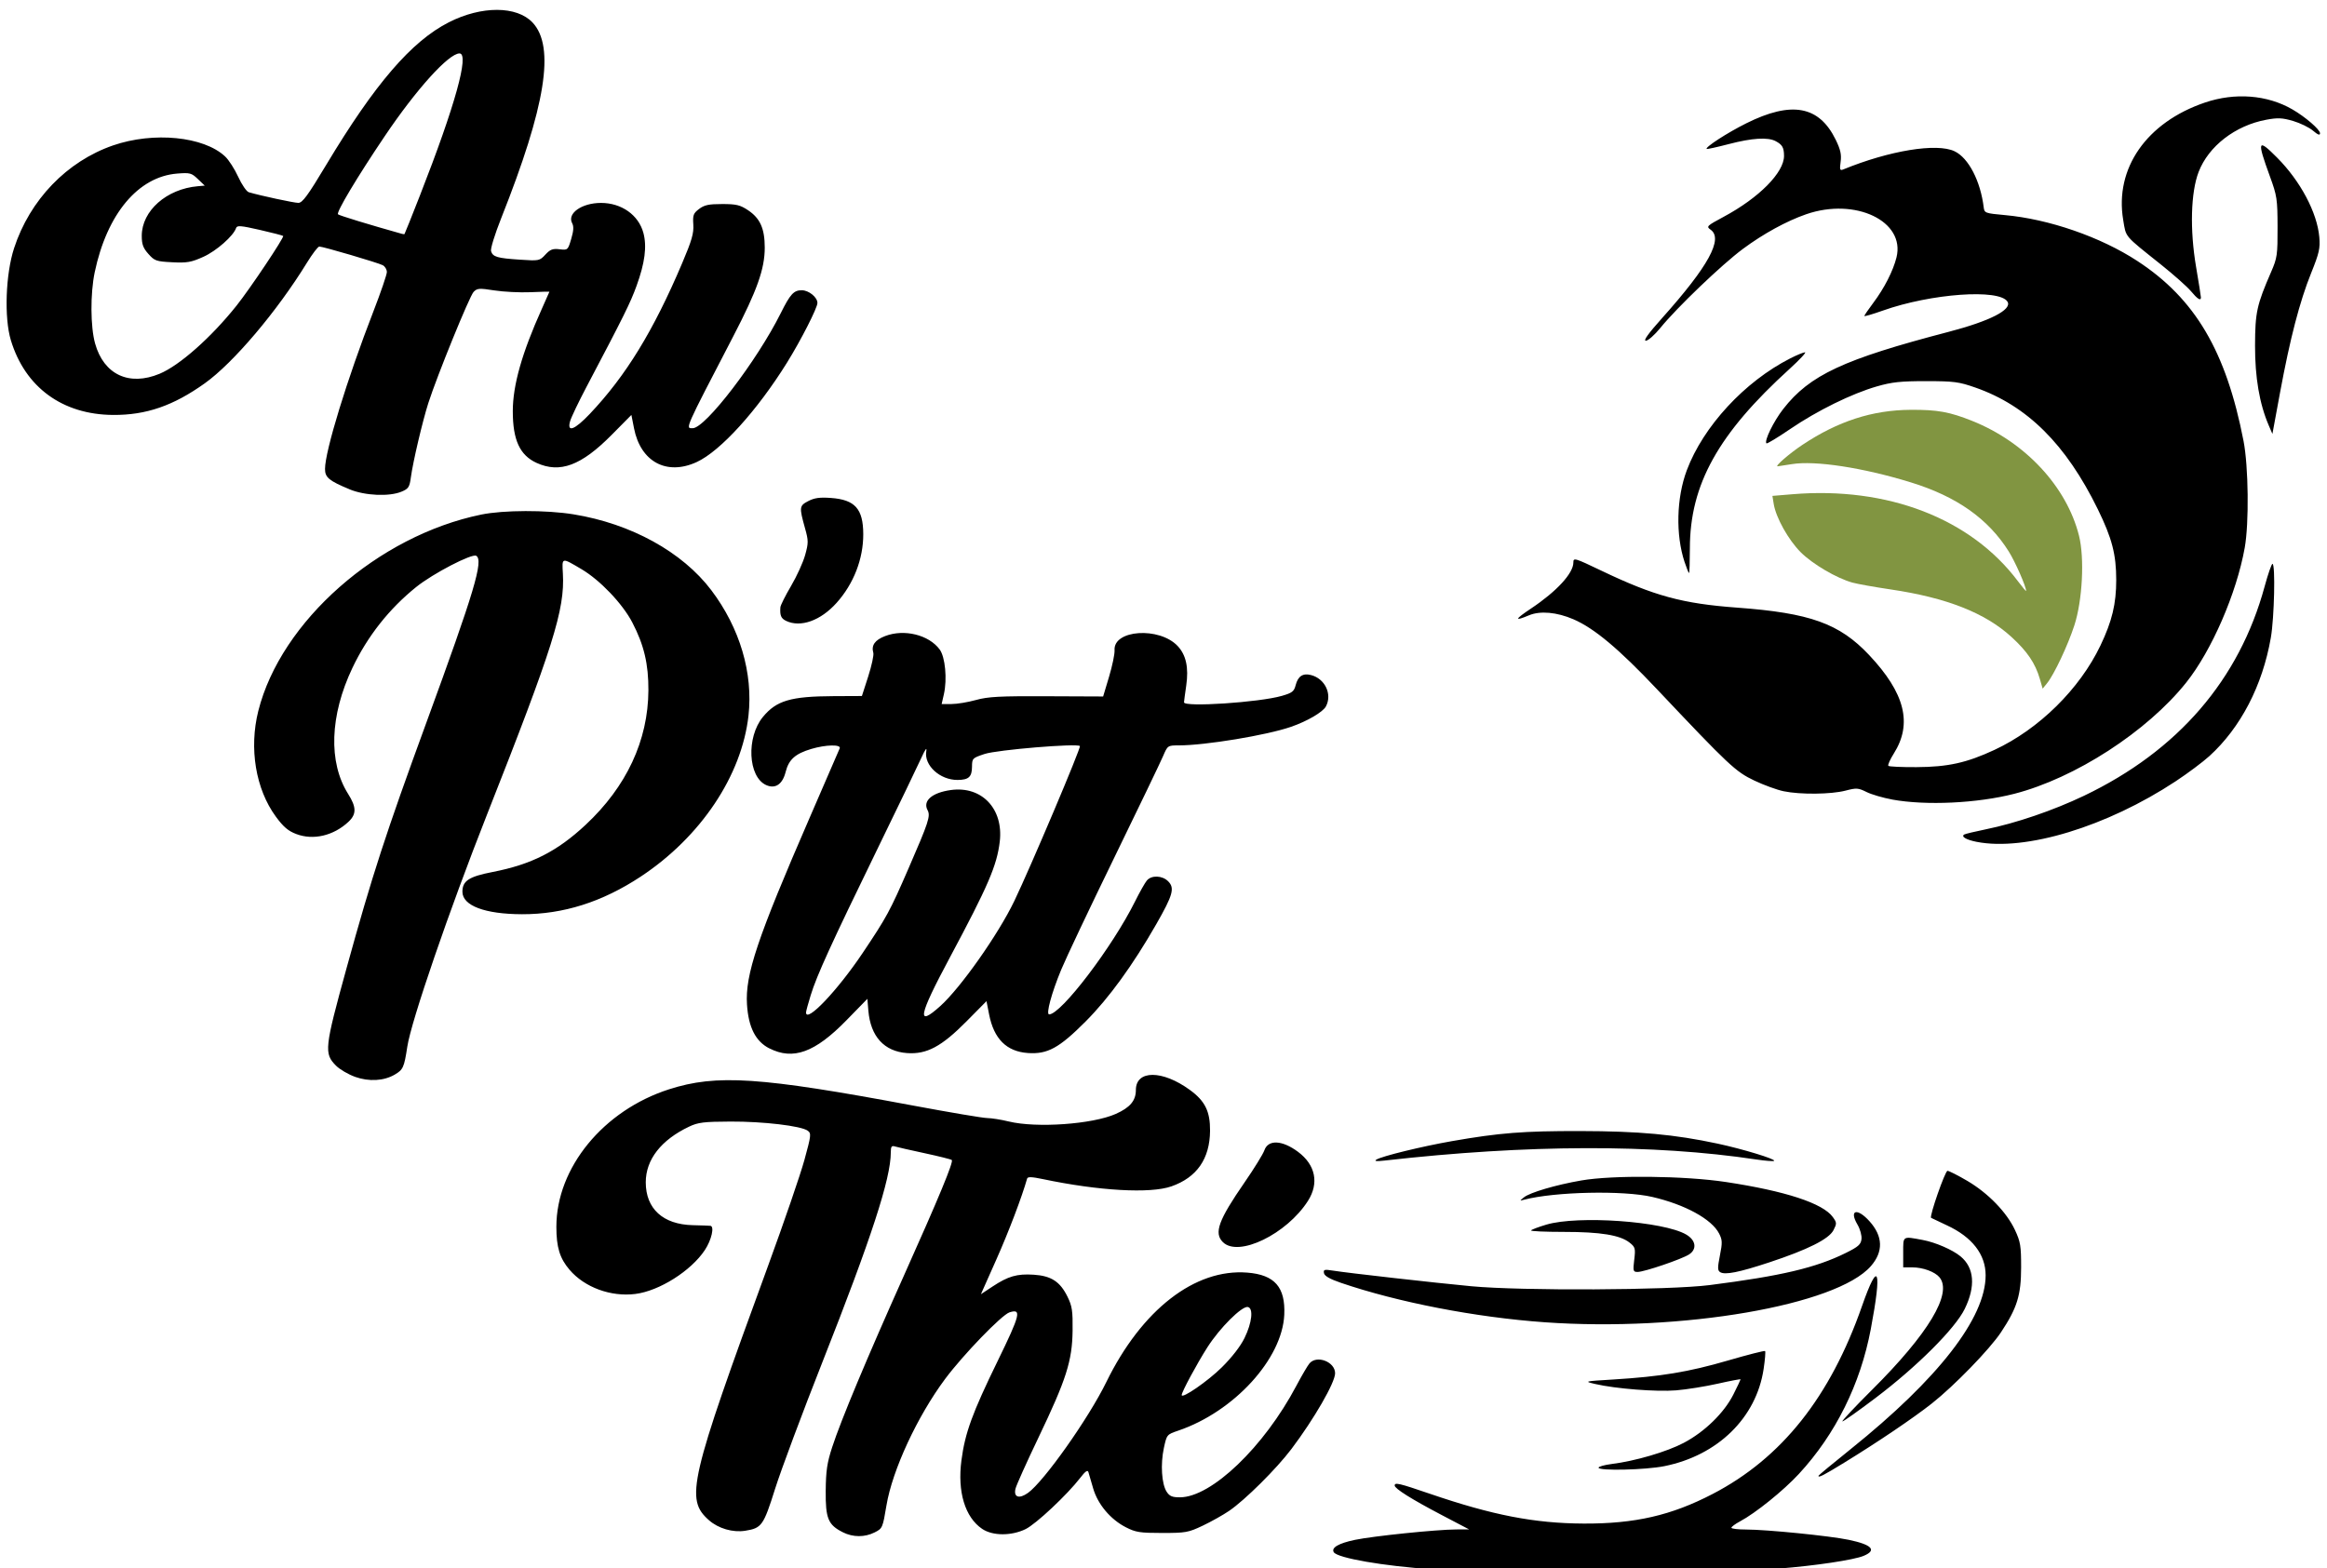 <?xml version="1.0" encoding="UTF-8" standalone="no"?>
<!-- Created with Inkscape (http://www.inkscape.org/) -->

<svg
   version="1.1"
   id="svg1"
   width="89"
   height="60"
   viewBox="0 0 89 60"
   xml:space="preserve"
   sodipodi:docname="logo-scale-small.svg"
   inkscape:version="1.3.2 (091e20e, 2023-11-25, custom)"
   inkscape:export-filename="logo-scale-small.svg"
   inkscape:export-xdpi="8.8235292"
   inkscape:export-ydpi="8.8235292"
   xmlns:inkscape="http://www.inkscape.org/namespaces/inkscape"
   xmlns:sodipodi="http://sodipodi.sourceforge.net/DTD/sodipodi-0.dtd"
   xmlns="http://www.w3.org/2000/svg"
   xmlns:svg="http://www.w3.org/2000/svg"><sodipodi:namedview
     id="namedview1"
     pagecolor="#ffffff"
     bordercolor="#000000"
     borderopacity="0.25"
     inkscape:showpageshadow="2"
     inkscape:pageopacity="0.0"
     inkscape:pagecheckerboard="true"
     inkscape:deskcolor="#d1d1d1"
     inkscape:zoom="7.7310233"
     inkscape:cx="33.566061"
     inkscape:cy="34.342155"
     inkscape:window-width="1920"
     inkscape:window-height="974"
     inkscape:window-x="-11"
     inkscape:window-y="-11"
     inkscape:window-maximized="1"
     inkscape:current-layer="svg1" /><defs
     id="defs1"><clipPath
       clipPathUnits="userSpaceOnUse"
       id="clipPath5"><g
         inkscape:label="Clip"
         id="use5"><path
           style="display:inline;opacity:1;fill:#ffffff;fill-opacity:1"
           d="m 915.481,118.463 c -1.517,-1.825 -7.133,-6.8 -12.48,-11.056 -15.771,-12.552 -14.633,-11.214 -15.895,-18.697 -3.628,-21.51 9.794,-40.723 34.227,-48.993 12.63,-4.275 26.145,-3.226 36.681,2.848 5.438,3.135 11.586,8.418 11.586,9.956 0,1.008 -0.84,0.703 -2.944,-1.067 -1.619,-1.362 -5.387,-3.187 -8.373,-4.055 -4.515,-1.313 -6.402,-1.398 -11.216,-0.506 -12.982,2.406 -24.199,11.031 -28.347,21.796 -3.293,8.546 -3.711,24.134 -1.064,39.672 1.113,6.534 2.024,12.258 2.024,12.72 0,1.594 -1.449,0.69 -4.199,-2.617 z"
           id="path28" /><path
           style="display:inline;opacity:1;fill:#ffffff;fill-opacity:1"
           d="m 948.079,174.452 c -3.865,-8.94 -5.763,-20.01 -5.716,-33.332 0.049,-13.846 0.718,-16.889 6.754,-30.72 2.54,-5.819 2.721,-7.082 2.69,-18.72 -0.031,-11.686 -0.234,-13.029 -3.198,-21.12 -5.524,-15.082 -5.166,-16.035 2.973,-7.896 9.815,9.815 16.849,23.013 17.729,33.264 0.398,4.636 -0.06,6.635 -3.422,14.951 -4.806,11.889 -8.868,27.442 -13.038,49.92 l -3.205,17.28 z"
           id="path29" /><path
           style="display:inline;opacity:1;fill:#ffffff;fill-opacity:1"
           d="M 173.353,78.205 C 187.949,41.083 194.058,19.2 189.823,19.2 c -4.527,0 -18.066,14.922 -31.357,34.56 -11.567,17.091 -20.434,31.867 -19.569,32.613 0.608,0.524 12.936,4.28 26.704,8.136 0.528,0.148 1.048,0.204 1.155,0.126 0.107,-0.079 3.076,-7.472 6.598,-16.429 z"
           id="path30" /><path
           style="display:inline;opacity:1;fill:#ffffff;fill-opacity:1"
           d="m 64.117,152.954 c 8.374,-3.472 21.643,-15.178 32.274,-28.473 5.675,-7.097 20.055,-28.515 19.51,-29.06 -0.226,-0.226 -4.652,-1.373 -9.837,-2.55 -7.921,-1.798 -9.5,-1.922 -9.882,-0.776 -1.102,3.305 -8.261,9.582 -13.726,12.035 -5.084,2.282 -6.813,2.582 -13.058,2.266 -6.699,-0.338 -7.39,-0.579 -9.978,-3.475 -2.221,-2.486 -2.78,-4.008 -2.78,-7.572 0,-10.423 10.402,-19.579 23.52,-20.703 l 2.88,-0.247 -2.88,-2.745 C 77.493,69.113 76.851,68.943 71.492,69.367 55.111,70.663 42.041,86.248 36.92,110.592 c -1.87,8.892 -1.795,22.752 0.161,29.725 3.642,12.98 14.25,17.938 27.036,12.637 z"
           id="path31" /><path
           style="display:inline;opacity:1;fill:#ffffff;fill-opacity:1"
           d="m 143.747,201.199 c -8.614,-3.542 -10.307,-4.939 -10.304,-8.501 0.007,-7.483 9.255,-37.497 20.236,-65.679 3.125,-8.02 5.681,-15.456 5.681,-16.526 0,-1.07 -0.772,-2.358 -1.715,-2.863 -1.914,-1.024 -25.011,-7.79 -26.594,-7.79 -0.555,0 -2.884,3.037 -5.174,6.75 -12.541,20.324 -30.853,41.857 -42.837,50.371 C 69.846,166.336 58.468,170.245 44.64,170.155 23.404,170.017 7.753,158.62 1.775,138.94 -1.068,129.581 -0.428,111.366 3.125,100.533 9.754,80.316 25.267,64.265 44.609,57.611 c 16.956,-5.834 38.001,-3.772 46.962,4.601 1.524,1.424 3.997,5.256 5.497,8.517 1.5,3.26 3.493,6.153 4.43,6.427 4.969,1.456 18.94,4.445 20.774,4.445 1.715,0 3.941,-3.024 11.659,-15.833 20.386,-33.836 35.738,-51.616 51.433,-59.569 13.688,-6.936 28.479,-6.892 35.079,0.106 9.526,10.101 5.539,34.86 -13.161,81.733 -2.686,6.732 -4.547,12.762 -4.238,13.733 0.759,2.392 2.581,2.928 12.076,3.552 8.07,0.53 8.29,0.487 10.695,-2.108 2.017,-2.176 3.079,-2.576 5.94,-2.242 3.439,0.402 3.502,0.346 4.883,-4.306 1.018,-3.427 1.125,-5.225 0.392,-6.594 -2.189,-4.091 4.056,-8.462 12.089,-8.462 8.598,0 15.761,5.047 17.777,12.527 1.518,5.631 0.624,12.532 -2.861,22.081 -2.63,7.208 -5.278,12.53 -21.075,42.366 -3.269,6.173 -6.322,12.545 -6.785,14.16 -1.399,4.879 1.859,3.672 8.272,-3.064 15.077,-15.837 26.613,-34.586 38.661,-62.835 4.07,-9.543 4.942,-12.545 4.704,-16.188 -0.259,-3.953 0.022,-4.711 2.421,-6.525 2.192,-1.658 4.051,-2.052 9.671,-2.052 5.926,0 7.529,0.379 10.816,2.554 5.111,3.383 7.04,7.673 7.04,15.661 0,8.857 -3.203,17.846 -13.18,36.984 -20.641,39.596 -20.111,38.4 -17.019,38.4 5.323,0 26.967,-28.166 36.907,-48.03 3.992,-7.978 5.457,-9.57 8.801,-9.57 2.942,0 6.571,2.928 6.571,5.301 0,2.047 -6.912,15.568 -12.697,24.838 -12.584,20.164 -27.969,37.048 -37.906,41.597 -12.594,5.766 -23.513,-0.105 -26.271,-14.125 l -1.092,-5.55 -8.297,8.347 c -12.735,12.811 -21.65,16.125 -31.432,11.682 -7.047,-3.2 -9.985,-9.561 -9.985,-21.613 0,-10.808 3.854,-24.339 12.155,-42.677 1.763,-3.894 3.205,-7.134 3.205,-7.2 8e-5,-0.066 -3.616,0.03 -8.035,0.213 -4.419,0.183 -11.195,-0.157 -15.057,-0.756 -6.344,-0.984 -7.184,-0.924 -8.695,0.627 -1.695,1.738 -15.251,34.892 -18.955,46.356 -2.413,7.47 -6.453,24.575 -7.33,31.038 -0.56,4.126 -0.989,4.789 -3.888,6 -5.148,2.151 -15.34,1.703 -21.813,-0.959 z"
           id="path32" /><path
           style="display:inline;opacity:1;fill:#ffffff;fill-opacity:1"
           d="m 703.263,231.549 c -3.786,-11.398 -3.413,-26.749 0.929,-38.285 6.916,-18.373 24.266,-37.066 43.376,-46.731 C 750.323,145.14 753.103,144 753.748,144 c 0.645,0 -2.257,3.102 -6.448,6.893 -29.962,27.103 -41.791,48.301 -41.822,74.947 -0.007,5.676 -0.163,10.32 -0.348,10.32 -0.185,0 -1.025,-2.075 -1.867,-4.611 z"
           id="path33" /><path
           style="display:inline;opacity:1;fill:#ffffff;fill-opacity:1"
           d="m 326.64,256.108 c -2.068,-0.997 -2.602,-2.281 -2.348,-5.648 0.064,-0.847 2.079,-4.86 4.479,-8.919 2.4,-4.059 5.054,-9.866 5.899,-12.904 1.417,-5.096 1.412,-5.967 -0.062,-11.241 -2.454,-8.779 -2.384,-9.341 1.392,-11.297 2.568,-1.33 4.802,-1.637 9.475,-1.301 10.099,0.725 13.527,4.553 13.55,15.129 0.023,10.339 -4.019,20.717 -11.166,28.666 -6.711,7.464 -15.137,10.448 -21.22,7.515 z"
           id="path34" /><path
           style="display:inline;opacity:1;fill:#ffffff;fill-opacity:1"
           d="m 790.293,330.72 c -3.843,-0.697 -8.691,-2.109 -10.773,-3.14 -3.466,-1.715 -4.212,-1.763 -8.822,-0.567 -6.07,1.575 -18.94,1.7 -25.93,0.253 -2.798,-0.579 -8.327,-2.588 -12.287,-4.464 -7.859,-3.723 -10.519,-6.21 -40.8,-38.149 -15.962,-16.836 -26.264,-25.428 -34.989,-29.181 -6.979,-3.002 -13.962,-3.625 -18.655,-1.664 -6.314,2.638 -6.029,1.733 0.906,-2.874 10.72,-7.124 17.699,-14.683 17.699,-19.173 0,-2.094 0.514,-1.945 11.76,3.413 22.129,10.543 33.93,13.743 56.872,15.421 30.591,2.237 42.863,6.621 55.283,19.746 15.087,15.944 18.3,28.701 10.377,41.195 -1.578,2.489 -2.6,4.795 -2.27,5.126 0.33,0.33 5.644,0.573 11.809,0.539 13.188,-0.072 20.979,-1.791 32.659,-7.207 18.631,-8.639 35.705,-25.395 44.422,-43.594 4.865,-10.157 6.608,-17.375 6.608,-27.36 0,-10.64 -1.769,-17.409 -7.708,-29.496 -13.347,-27.162 -29.602,-43.258 -51.332,-50.829 -6.929,-2.414 -8.947,-2.677 -20.64,-2.684 -10.654,-0.006 -14.327,0.384 -20.64,2.193 -10.549,3.023 -25.04,10.123 -36.359,17.815 -5.214,3.543 -9.687,6.234 -9.942,5.98 -1.016,-1.016 3.015,-9.236 7.052,-14.38 11.125,-14.174 25.218,-20.719 69.307,-32.182 17.338,-4.508 26.695,-9.288 24.652,-12.594 -3.378,-5.466 -32.067,-3.419 -52.266,3.729 -4.248,1.503 -7.723,2.51 -7.723,2.238 0,-0.272 1.677,-2.717 3.727,-5.432 4.629,-6.131 8.328,-13.341 9.758,-19.021 3.808,-15.124 -17.175,-25.132 -37.805,-18.032 -8.242,2.837 -18.012,8.174 -26.592,14.528 -8.832,6.54 -27.617,24.458 -34.528,32.935 -2.376,2.914 -5.102,5.32 -6.058,5.345 -1.195,0.032 0.954,-2.953 6.881,-9.556 19.3,-21.503 25.631,-33.018 20.231,-36.8 -1.895,-1.327 -1.64,-1.577 5.52,-5.404 14.813,-7.918 25.287,-18.461 25.252,-25.421 -0.017,-3.469 -0.702,-4.664 -3.522,-6.148 -3.273,-1.723 -9.852,-1.311 -19.626,1.227 -4.936,1.282 -9.108,2.198 -9.27,2.036 -0.713,-0.713 8.677,-6.765 16.593,-10.695 19.032,-9.448 30.566,-7.328 37.525,6.896 1.974,4.034 2.442,6.129 2.04,9.126 -0.45,3.358 -0.303,3.8 1.077,3.237 19.371,-7.906 39.23,-11.139 46.685,-7.602 5.846,2.774 10.87,12.424 12.22,23.471 0.28,2.29 0.683,2.435 8.786,3.161 18.533,1.66 40.214,9.14 55.643,19.197 24.197,15.773 37.153,37.661 44.442,75.082 2.089,10.727 2.357,34.344 0.507,44.64 -3.426,19.061 -13.859,42.983 -24.566,56.327 -16.409,20.45 -46.563,39.878 -71.987,46.38 -15.545,3.976 -36.999,4.987 -51.198,2.414 z"
           id="path35" /><path
           style="display:inline;opacity:1;fill:#ffffff;fill-opacity:1"
           d="m 825.669,348.396 c -4.348,-0.853 -6.627,-2.198 -5.192,-3.064 0.442,-0.267 4.42,-1.219 8.839,-2.115 12.859,-2.609 28.484,-7.919 41.373,-14.061 39.361,-18.757 65.06,-48.428 75.7,-87.404 1.415,-5.182 2.896,-9.424 3.292,-9.427 1.271,-0.009 0.768,22.509 -0.689,30.829 -3.507,20.027 -12.641,37.557 -25.756,49.431 -2.747,2.488 -9.099,7.219 -14.115,10.515 -28.836,18.947 -63.009,29.305 -83.451,25.295 z"
           id="path36" /><path
           style="display:inline;opacity:1;fill:#ffffff;fill-opacity:1"
           d="m 391.339,416.947 c 8.552,-7.668 24.286,-29.924 30.988,-43.832 6.824,-14.163 28.07,-64.159 27.505,-64.724 -1.202,-1.202 -34.706,1.573 -39.94,3.308 -5.126,1.7 -5.252,1.828 -5.281,5.394 -0.034,4.187 -1.417,5.431 -6.065,5.452 -7.392,0.034 -14.117,-6.114 -13.111,-11.985 0.322,-1.877 -0.419,-0.874 -2.125,2.88 -1.44,3.168 -9.694,20.232 -18.342,37.92 -19.405,39.691 -25.43,52.841 -27.959,61.031 -1.082,3.504 -1.968,6.758 -1.968,7.23 0,4.667 13.176,-9.114 23.758,-24.849 10.112,-15.036 11.394,-17.39 19.193,-35.252 8.487,-19.437 9.301,-21.917 7.991,-24.363 -2.085,-3.896 1.892,-7.312 9.771,-8.392 12.956,-1.776 22.103,7.821 20.497,21.506 -1.17,9.977 -4.895,18.591 -20.958,48.476 -13.142,24.45 -14.089,29.288 -3.954,20.2 z"
           id="path37" /><path
           style="display:inline;opacity:1;fill:#ffffff;fill-opacity:1"
           d="m 319.669,434.64 c -5.753,-2.918 -8.758,-8.799 -9.37,-18.33 -0.801,-12.477 4.303,-27.638 26.252,-77.977 6.66,-15.275 12.331,-28.313 12.602,-28.973 0.696,-1.694 -5.819,-1.564 -11.886,0.238 -6.741,2.002 -9.464,4.432 -10.768,9.607 -1.309,5.199 -4.353,7.229 -8.208,5.472 -7.564,-3.446 -8.339,-19.906 -1.337,-28.401 5.661,-6.868 11.634,-8.627 29.559,-8.705 l 11.953,-0.052 2.638,-8.16 c 1.451,-4.488 2.415,-8.916 2.142,-9.84 -0.93,-3.152 0.644,-5.38 4.967,-7.031 7.978,-3.047 18.278,-0.521 22.842,5.602 2.331,3.127 3.208,12.422 1.765,18.71 l -0.936,4.08 h 4.14 c 2.277,0 6.875,-0.756 10.218,-1.68 5.086,-1.406 9.933,-1.663 29.701,-1.577 l 23.623,0.103 2.491,-8.263 c 1.37,-4.545 2.403,-9.504 2.297,-11.021 -0.604,-8.604 18.757,-9.911 26.44,-1.786 3.544,3.748 4.687,9.013 3.592,16.543 -0.499,3.432 -0.916,6.564 -0.927,6.96 -0.057,2.108 31.505,0.044 40.999,-2.681 4.342,-1.246 5.123,-1.847 5.801,-4.461 0.974,-3.76 2.989,-5.096 6.396,-4.241 5.881,1.476 9.014,8.002 6.288,13.095 -1.265,2.363 -7.824,6.185 -14.639,8.53 -10.218,3.515 -35.912,7.748 -47.077,7.754 -4.589,0.003 -4.625,0.028 -6.574,4.563 -1.078,2.508 -10.304,21.624 -20.503,42.48 -10.199,20.856 -20.162,41.808 -22.14,46.56 -4.028,9.677 -6.486,18.72 -5.089,18.72 5.006,0 26.501,-28.128 35.96,-47.056 1.974,-3.951 4.235,-7.94 5.024,-8.864 1.952,-2.287 6.461,-2.116 8.916,0.34 2.831,2.831 2.03,5.702 -5.012,17.957 -9.84,17.126 -19.813,30.804 -29.58,40.569 -11.122,11.12 -16.009,13.771 -24.285,13.172 -8.881,-0.642 -14.172,-5.91 -16.178,-16.107 l -1.092,-5.55 -8.297,8.358 c -10.542,10.619 -16.738,13.92 -25.008,13.321 -9.58,-0.693 -15.295,-6.939 -16.21,-17.718 l -0.419,-4.938 -8.77,8.953 c -13.184,13.459 -22.332,16.779 -32.3,11.722 z"
           id="path38" /><path
           style="display:inline;opacity:1;fill:#ffffff;fill-opacity:1"
           d="m 146.048,446.516 c -2.834,-0.999 -6.43,-3.094 -7.991,-4.656 -5.085,-5.085 -4.845,-7.301 4.424,-40.772 10.72,-38.714 16.423,-56.189 33.456,-102.528 20.133,-54.769 24.001,-67.66 20.884,-69.587 -1.751,-1.082 -18.209,7.437 -25.187,13.038 -11.346,9.106 -20.39,20.533 -26.704,33.741 -9.502,19.877 -10.174,39.468 -1.805,52.653 3.503,5.519 3.542,8.458 0.155,11.627 -6.243,5.841 -14.791,7.832 -21.924,5.108 -3.363,-1.284 -5.383,-3.011 -8.543,-7.304 -8.435,-11.458 -11.266,-28.488 -7.329,-44.083 9.452,-37.439 50.143,-73.149 93.435,-81.999 9.331,-1.908 27.272,-1.954 38.702,-0.1 24.121,3.912 45.608,15.71 57.747,31.707 11.948,15.746 17.545,34.568 15.559,52.321 -2.802,25.047 -19.995,50.65 -45.134,67.213 -16.093,10.602 -32.483,15.778 -49.794,15.723 -15.565,-0.049 -24.96,-3.584 -24.96,-9.39 0,-4.552 2.73,-6.333 12.655,-8.255 16.283,-3.154 27.02,-8.574 38.957,-19.666 17.173,-15.957 26.219,-35.261 26.331,-56.185 0.059,-10.949 -1.846,-18.956 -6.735,-28.32 -4.094,-7.841 -13.537,-17.702 -21.329,-22.273 -8.425,-4.942 -8.168,-5.004 -7.775,1.861 0.86,15.039 -4.102,30.739 -31.823,100.691 -15.806,39.885 -31.753,86.143 -33.384,96.841 -1.324,8.68 -1.755,9.627 -5.318,11.684 -4.555,2.629 -10.737,2.969 -16.571,0.912 z"
           id="path39" /><path
           style="display:inline;opacity:1;fill:#ffffff;fill-opacity:1"
           d="m 574.109,481.088 c 2.181,-1.407 19.068,-5.524 31.65,-7.716 19.946,-3.475 29.941,-4.259 53.76,-4.216 24.662,0.044 39.562,1.403 57.6,5.254 10.476,2.236 24.412,6.459 23.692,7.179 -0.268,0.268 -3.657,0.013 -7.53,-0.567 -42.968,-6.439 -95.934,-6.281 -155.746,0.463 -3.401,0.383 -4.447,0.263 -3.426,-0.396 z"
           id="path40" /><path
           style="display:inline;opacity:1;fill:#ffffff;fill-opacity:1"
           d="m 509.76,515.52 c -3.802,-3.802 -1.858,-9.119 9.136,-24.983 3.996,-5.766 7.713,-11.766 8.259,-13.334 1.593,-4.571 7.471,-4.305 14.127,0.64 7.324,5.441 8.871,13.065 4.149,20.448 -8.885,13.895 -29.195,23.704 -35.671,17.228 z"
           id="path41" /><path
           style="display:inline;opacity:1;fill:#ffffff;fill-opacity:1"
           d="m 682.185,522.879 c 0.558,-4.752 0.417,-5.267 -1.97,-7.144 -3.997,-3.144 -12.168,-4.466 -27.586,-4.464 -7.75,10e-4 -13.918,-0.278 -13.706,-0.621 0.212,-0.343 3.097,-1.427 6.411,-2.41 13.261,-3.932 49.096,-1.404 58.617,4.136 4.07,2.368 4.62,6.074 1.231,8.295 -2.996,1.963 -18.79,7.329 -21.572,7.329 -1.884,0 -1.984,-0.36 -1.425,-5.121 z"
           id="path42" /><path
           style="display:inline;opacity:1;fill:#ffffff;fill-opacity:1"
           d="m 718.195,528.075 c -1.111,-0.691 -1.128,-1.815 -0.106,-6.958 1.069,-5.378 1.025,-6.509 -0.354,-9.176 -3.102,-5.998 -14.272,-12.09 -27.975,-15.256 -12.163,-2.811 -40.916,-2.193 -53.76,1.154 -1.909,0.497 -1.909,0.492 -0.024,-1.013 2.518,-2.01 13.349,-5.179 24.024,-7.03 13.187,-2.286 43.297,-1.962 60.632,0.652 24.965,3.765 40.627,8.88 44.776,14.623 1.697,2.349 1.715,2.704 0.275,5.488 -1.921,3.714 -10.778,8.133 -26.971,13.456 -12.658,4.16 -18.497,5.316 -20.517,4.061 z"
           id="path43" /><path
           style="display:inline;opacity:1;fill:#ffffff;fill-opacity:1"
           d="m 644.64,548.993 c -28.91,-2.042 -61.501,-8.328 -85.44,-16.481 -4.572,-1.557 -6.828,-2.842 -7.057,-4.019 -0.298,-1.532 0.142,-1.653 3.84,-1.062 6.211,0.994 42.545,5.079 57.937,6.515 21.123,1.97 82.907,1.674 99.84,-0.478 30.023,-3.816 44.544,-7.23 57.12,-13.432 5.21,-2.569 6.291,-3.52 6.548,-5.762 0.172,-1.499 -0.575,-4.182 -1.691,-6.074 -3.638,-6.165 -0.131,-7.121 5.057,-1.378 5.666,6.272 5.857,12.695 0.557,18.732 -14.377,16.374 -79.25,27.496 -136.711,23.438 z"
           id="path44" /><path
           style="display:inline;opacity:1;fill:#ffffff;fill-opacity:1"
           d="m 781.754,577.274 c 23.737,-23.546 33.875,-40.376 28.342,-47.049 -1.913,-2.307 -6.945,-4.145 -11.345,-4.145 h -3.871 v -6.24 c 0,-7.013 -0.373,-6.776 8.185,-5.194 5.316,0.983 12.509,4.09 15.859,6.851 5.76,4.748 6.373,12.507 1.732,21.95 -4.03,8.2 -19.969,24.051 -37.353,37.147 -7.159,5.393 -13.414,9.806 -13.899,9.806 -0.485,0 5.073,-5.907 12.351,-13.126 z"
           id="path45" /><path
           style="display:inline;opacity:1;fill:#ffffff;fill-opacity:1"
           d="m 667.2,609.711 c 0,-0.467 2.484,-1.158 5.52,-1.536 9.858,-1.226 23.101,-5.096 30.199,-8.826 8.779,-4.613 16.906,-12.515 20.794,-20.217 1.654,-3.276 3.007,-6.11 3.007,-6.298 0,-0.188 -4.287,0.623 -9.527,1.8 -5.24,1.178 -13.124,2.433 -17.52,2.789 -8.246,0.668 -25.351,-0.673 -33.873,-2.655 -4.79,-1.114 -4.711,-1.134 7.64,-1.889 19.805,-1.211 31.535,-3.144 47.882,-7.89 8.383,-2.434 15.442,-4.225 15.685,-3.982 0.244,0.244 -0.033,3.609 -0.615,7.478 -3.061,20.345 -19.163,36.071 -41.552,40.583 -7.915,1.595 -27.64,2.053 -27.64,0.642 z"
           id="path46" /><path
           style="display:inline;opacity:1;fill:#ffffff;fill-opacity:1"
           d="m 759.36,613.105 c 0,-0.184 6.072,-5.191 13.494,-11.126 36.795,-29.425 56.586,-54.818 56.586,-72.603 0,-8.705 -5.669,-15.988 -16.235,-20.855 -3.479,-1.602 -6.46,-3.014 -6.624,-3.136 -0.791,-0.589 5.877,-19.624 6.874,-19.624 0.63,0 4.376,1.893 8.325,4.207 8.712,5.105 16.469,13.079 19.952,20.51 2.299,4.905 2.587,6.649 2.578,15.603 -0.011,11.621 -1.674,16.952 -8.452,27.106 -4.766,7.14 -19.558,22.305 -28.978,29.708 -7.751,6.092 -22.627,16.109 -36.568,24.627 -8.933,5.458 -10.952,6.487 -10.952,5.584 z"
           id="path47" /><path
           style="display:inline;opacity:1;fill:#ffffff;fill-opacity:1"
           d="m 509.289,567.829 c 4.24,-4.181 7.855,-8.834 9.543,-12.285 3.14,-6.417 3.78,-12.426 1.376,-12.918 -2.463,-0.504 -11.781,8.746 -16.966,16.842 -4.422,6.906 -10.762,18.64 -10.762,19.919 0,1.743 10.97,-5.8 16.809,-11.559 z"
           id="path48" /><path
           style="display:inline;opacity:1;fill:#ffffff;fill-opacity:1"
           d="m 350.485,636.674 c -6.192,-3.089 -7.297,-5.748 -7.191,-17.308 0.076,-8.366 0.57,-11.704 2.691,-18.195 3.685,-11.278 14.562,-37.201 30.099,-71.731 14.707,-32.686 20.83,-47.407 20.044,-48.192 -0.282,-0.282 -5.394,-1.557 -11.36,-2.834 -5.966,-1.276 -11.604,-2.551 -12.528,-2.832 -1.349,-0.411 -1.68,0.076 -1.68,2.474 0,10.934 -8.106,35.707 -28.623,87.476 -8.455,21.334 -17.393,45.177 -19.863,52.984 -4.872,15.404 -5.6,16.423 -12.515,17.527 -5.183,0.827 -11.265,-0.931 -15.214,-4.398 -10.025,-8.802 -8.284,-16.261 24.838,-106.406 6.669,-18.151 13.492,-37.96 15.161,-44.019 2.83,-10.273 2.924,-11.098 1.394,-12.218 -2.74,-2.004 -18.66,-3.884 -32.379,-3.825 -11.178,0.048 -13.558,0.339 -17.309,2.112 -11.771,5.564 -18.198,13.788 -18.186,23.272 0.014,11.025 7.222,17.586 19.655,17.892 3.696,0.091 7.044,0.206 7.44,0.257 1.762,0.224 0.455,5.923 -2.319,10.11 -5.76,8.696 -19.087,17.089 -29.126,18.343 -10.302,1.287 -21.292,-2.738 -27.601,-10.108 -4.094,-4.782 -5.515,-9.402 -5.515,-17.924 0,-24.673 19.69,-48.616 47.221,-57.421 19.941,-6.378 38.097,-5.176 102.172,6.763 15.374,2.864 29.414,5.224 31.2,5.242 1.786,0.019 5.839,0.66 9.007,1.425 11.651,2.813 35.072,1.164 44.84,-3.157 5.992,-2.651 8.44,-5.545 8.44,-9.982 0,-8.414 11.099,-8.42 22.665,-0.013 6.341,4.61 8.498,8.974 8.427,17.049 -0.103,11.687 -5.536,19.476 -16.182,23.195 -8.89,3.106 -30.409,1.891 -53.962,-3.046 -4.576,-0.959 -6.289,-1.013 -6.52,-0.204 -2.21,7.759 -7.707,22.154 -12.912,33.812 l -6.463,14.475 4.844,-3.19 c 6.588,-4.339 10.284,-5.398 17.278,-4.953 7.349,0.468 11.07,2.882 14.182,9.2 1.93,3.92 2.226,5.889 2.127,14.153 -0.151,12.614 -2.631,20.351 -14.305,44.64 -4.949,10.296 -9.282,19.904 -9.63,21.351 -0.863,3.587 1.535,4.391 5.237,1.755 6.681,-4.757 25.391,-31.119 32.799,-46.213 14.855,-30.266 37.167,-47.526 59.156,-45.761 11.447,0.919 15.982,6.073 15.464,17.578 -0.831,18.449 -21.057,40.477 -44.434,48.391 -4.792,1.622 -4.816,1.651 -6.035,7.304 -1.46,6.77 -0.925,15.01 1.185,18.229 1.217,1.857 2.341,2.324 5.582,2.316 13.206,-0.03 35.196,-21.023 48.762,-46.551 2.245,-4.224 4.727,-8.436 5.517,-9.36 3.081,-3.605 10.738,-0.672 10.738,4.112 0,3.884 -8.809,19.1 -18.322,31.648 -6.275,8.277 -19.403,21.259 -26.098,25.808 -2.519,1.711 -7.487,4.489 -11.04,6.172 -6.045,2.863 -7.14,3.06 -17.02,3.06 -9.36,0 -11.092,-0.272 -15.242,-2.391 -6.433,-3.285 -11.736,-9.575 -13.671,-16.213 -0.865,-2.968 -1.766,-6.044 -2.002,-6.836 -0.303,-1.018 -1.299,-0.313 -3.396,2.4 -5.474,7.083 -18.559,19.31 -22.928,21.425 -5.98,2.895 -13.83,2.854 -18.204,-0.094 -7.18,-4.838 -10.419,-15.487 -8.694,-28.58 1.517,-11.51 4.514,-19.703 15.18,-41.497 9.518,-19.446 10.133,-21.961 4.974,-20.334 -3.247,1.024 -19.411,17.679 -26.978,27.799 -11.651,15.582 -22.126,38.067 -24.596,52.8 -1.576,9.401 -1.679,9.635 -4.946,11.279 -4.166,2.096 -9.075,2.079 -13.332,-0.045 z"
           id="path49" /><path
           style="display:inline;opacity:1;fill:#ffffff;fill-opacity:1"
           d="m 597.6,652.136 c -20.465,-1.356 -39.848,-4.699 -41.352,-7.133 -1.164,-1.883 2.014,-3.731 8.882,-5.163 7.603,-1.585 34.207,-4.307 42.465,-4.345 l 5.366,-0.024 -11.52,-6.014 c -12.578,-6.566 -19.68,-11.007 -19.68,-12.305 0,-1.4 1.76,-0.99 14.791,3.451 26.271,8.952 43.778,12.33 64.409,12.428 21.464,0.101 36.749,-3.397 54.089,-12.377 28.921,-14.978 49.272,-40.499 62.585,-78.483 6.884,-19.641 8.446,-15.542 3.673,9.636 -4.367,23.036 -14.741,43.862 -30.125,60.478 -6.461,6.979 -18.172,16.384 -24.718,19.852 -1.971,1.044 -3.583,2.232 -3.583,2.64 0,0.408 2.739,0.742 6.086,0.742 8.65,0 35.152,2.645 43.096,4.302 9.754,2.034 11.911,4.342 6.258,6.695 -4.123,1.716 -20.289,4.129 -35.659,5.322 -11.033,0.857 -132.848,1.106 -145.061,0.297 z"
           id="path50" /></g></clipPath></defs><path
     style="opacity:1;fill:#000000;display:inline;fill-opacity:1;stroke-width:0.091"
     d="m 54.787,60.036 c -1.867,-0.124 -3.636,-0.431 -3.774,-0.654 -0.106,-0.173 0.184,-0.342 0.811,-0.473 0.694,-0.145 3.122,-0.395 3.875,-0.398 l 0.49,-0.002 -1.051,-0.551 c -1.148,-0.602 -1.796,-1.009 -1.796,-1.127 0,-0.128 0.161,-0.091 1.35,0.316 2.397,0.82 3.995,1.13 5.878,1.139 1.959,0.009 3.354,-0.311 4.936,-1.134 2.639,-1.372 4.496,-3.711 5.711,-7.191 0.628,-1.8 0.771,-1.424 0.335,0.883 -0.399,2.111 -1.345,4.019 -2.749,5.541 -0.59,0.639 -1.658,1.501 -2.256,1.819 -0.18,0.096 -0.327,0.205 -0.327,0.242 0,0.037 0.25,0.068 0.555,0.068 0.789,0 3.208,0.242 3.933,0.394 0.89,0.186 1.087,0.398 0.571,0.613 -0.376,0.157 -1.851,0.378 -3.254,0.488 -1.007,0.078 -12.123,0.101 -13.237,0.027 z M 32.237,58.619 c -0.565,-0.283 -0.666,-0.527 -0.656,-1.586 0.007,-0.767 0.052,-1.072 0.246,-1.667 0.336,-1.033 1.329,-3.408 2.747,-6.572 1.342,-2.995 1.901,-4.344 1.829,-4.416 -0.026,-0.026 -0.492,-0.143 -1.037,-0.26 -0.544,-0.117 -1.059,-0.234 -1.143,-0.26 -0.123,-0.038 -0.153,0.007 -0.153,0.227 0,1.002 -0.74,3.272 -2.612,8.015 -0.772,1.955 -1.587,4.139 -1.813,4.855 -0.445,1.411 -0.511,1.505 -1.142,1.606 -0.473,0.076 -1.028,-0.085 -1.388,-0.403 -0.915,-0.807 -0.756,-1.49 2.267,-9.749 0.609,-1.663 1.231,-3.478 1.384,-4.033 0.258,-0.941 0.267,-1.017 0.127,-1.119 -0.25,-0.184 -1.703,-0.356 -2.955,-0.35 -1.02,0.004 -1.237,0.031 -1.58,0.193 -1.074,0.51 -1.661,1.263 -1.66,2.132 0.001,1.01 0.659,1.611 1.794,1.639 0.337,0.008 0.643,0.019 0.679,0.024 0.161,0.021 0.042,0.543 -0.212,0.926 -0.526,0.797 -1.742,1.566 -2.658,1.681 -0.94,0.118 -1.943,-0.251 -2.519,-0.926 -0.374,-0.438 -0.503,-0.861 -0.503,-1.642 0,-2.261 1.797,-4.454 4.309,-5.261 1.82,-0.584 3.476,-0.474 9.324,0.62 1.403,0.262 2.684,0.479 2.847,0.48 0.163,0.002 0.533,0.06 0.822,0.131 1.063,0.258 3.2,0.107 4.092,-0.289 0.547,-0.243 0.77,-0.508 0.77,-0.915 0,-0.771 1.013,-0.772 2.068,-0.001 0.579,0.422 0.775,0.822 0.769,1.562 -0.009,1.071 -0.505,1.784 -1.477,2.125 -0.811,0.285 -2.775,0.173 -4.924,-0.279 -0.418,-0.088 -0.574,-0.093 -0.595,-0.019 -0.202,0.711 -0.703,2.03 -1.178,3.098 l -0.59,1.326 0.442,-0.292 c 0.601,-0.398 0.938,-0.495 1.577,-0.454 0.671,0.043 1.01,0.264 1.294,0.843 0.176,0.359 0.203,0.54 0.194,1.297 -0.014,1.156 -0.24,1.865 -1.305,4.09 -0.452,0.943 -0.847,1.824 -0.879,1.956 -0.079,0.329 0.14,0.402 0.478,0.161 0.61,-0.436 2.317,-2.851 2.993,-4.234 1.356,-2.773 3.392,-4.354 5.398,-4.193 1.045,0.084 1.458,0.556 1.411,1.611 -0.076,1.69 -1.922,3.709 -4.055,4.434 -0.437,0.149 -0.439,0.151 -0.551,0.669 -0.133,0.62 -0.084,1.375 0.108,1.67 0.111,0.17 0.214,0.213 0.509,0.212 1.205,-0.003 3.212,-1.926 4.45,-4.265 0.205,-0.387 0.431,-0.773 0.503,-0.858 0.281,-0.33 0.98,-0.062 0.98,0.377 0,0.356 -0.804,1.75 -1.672,2.9 -0.573,0.758 -1.771,1.948 -2.382,2.365 -0.23,0.157 -0.683,0.411 -1.007,0.565 -0.552,0.262 -0.652,0.28 -1.553,0.28 -0.854,0 -1.012,-0.025 -1.391,-0.219 -0.587,-0.301 -1.071,-0.877 -1.248,-1.485 -0.079,-0.272 -0.161,-0.554 -0.183,-0.626 -0.028,-0.093 -0.119,-0.029 -0.31,0.22 -0.5,0.649 -1.694,1.769 -2.092,1.963 -0.546,0.265 -1.262,0.262 -1.661,-0.009 -0.655,-0.443 -0.951,-1.419 -0.793,-2.619 0.138,-1.055 0.412,-1.805 1.385,-3.802 0.869,-1.782 0.925,-2.012 0.454,-1.863 -0.296,0.094 -1.771,1.62 -2.462,2.547 -1.063,1.428 -2.019,3.488 -2.244,4.838 -0.144,0.861 -0.153,0.883 -0.451,1.033 -0.38,0.192 -0.828,0.191 -1.217,-0.004 z m 14.492,-6.308 c 0.387,-0.383 0.717,-0.809 0.871,-1.126 0.287,-0.588 0.345,-1.139 0.126,-1.184 -0.225,-0.046 -1.075,0.801 -1.548,1.543 -0.404,0.633 -0.982,1.708 -0.982,1.825 0,0.16 1.001,-0.531 1.534,-1.059 z m 22.82,4.148 c 0,-0.017 0.554,-0.476 1.231,-1.019 3.358,-2.696 5.164,-5.023 5.164,-6.652 0,-0.798 -0.517,-1.465 -1.482,-1.911 -0.317,-0.147 -0.589,-0.276 -0.604,-0.287 -0.072,-0.054 0.536,-1.798 0.627,-1.798 0.057,0 0.399,0.173 0.76,0.385 0.795,0.468 1.503,1.198 1.821,1.879 0.21,0.449 0.236,0.609 0.235,1.43 -9.97e-4,1.065 -0.153,1.553 -0.771,2.484 -0.435,0.654 -1.785,2.044 -2.644,2.722 -0.707,0.558 -2.065,1.476 -3.337,2.256 -0.815,0.5 -0.999,0.594 -0.999,0.512 z m -8.41,-0.311 c 0,-0.043 0.227,-0.106 0.504,-0.141 0.9,-0.112 2.108,-0.467 2.756,-0.809 0.801,-0.423 1.543,-1.147 1.898,-1.852 0.151,-0.3 0.274,-0.56 0.274,-0.577 0,-0.017 -0.391,0.057 -0.869,0.165 -0.478,0.108 -1.198,0.223 -1.599,0.256 -0.752,0.061 -2.313,-0.062 -3.091,-0.243 -0.437,-0.102 -0.43,-0.104 0.697,-0.173 1.807,-0.111 2.878,-0.288 4.369,-0.723 0.765,-0.223 1.409,-0.387 1.431,-0.365 0.022,0.022 -0.003,0.331 -0.056,0.685 -0.279,1.864 -1.749,3.305 -3.792,3.718 -0.722,0.146 -2.522,0.188 -2.522,0.059 z m 10.454,-2.972 c 2.166,-2.157 3.091,-3.699 2.586,-4.311 -0.175,-0.211 -0.634,-0.38 -1.035,-0.38 h -0.353 v -0.572 c 0,-0.643 -0.034,-0.621 0.747,-0.476 0.485,0.09 1.142,0.375 1.447,0.628 0.526,0.435 0.582,1.146 0.158,2.011 -0.368,0.751 -1.822,2.204 -3.409,3.404 -0.653,0.494 -1.224,0.898 -1.268,0.898 -0.044,0 0.463,-0.541 1.127,-1.203 z M 59.079,50.585 c -2.638,-0.187 -5.612,-0.763 -7.797,-1.51 -0.417,-0.143 -0.623,-0.26 -0.644,-0.368 -0.027,-0.14 0.013,-0.151 0.35,-0.097 0.567,0.091 3.882,0.465 5.287,0.597 1.928,0.18 7.566,0.153 9.111,-0.044 2.74,-0.35 4.065,-0.662 5.212,-1.231 0.475,-0.235 0.574,-0.323 0.598,-0.528 0.016,-0.137 -0.052,-0.383 -0.154,-0.556 -0.332,-0.565 -0.012,-0.652 0.461,-0.126 0.517,0.575 0.534,1.163 0.051,1.716 -1.312,1.5 -7.232,2.519 -12.475,2.147 z m 6.712,-1.917 c -0.101,-0.063 -0.103,-0.166 -0.01,-0.638 0.098,-0.493 0.094,-0.596 -0.032,-0.841 -0.283,-0.55 -1.302,-1.108 -2.553,-1.398 -1.11,-0.258 -3.734,-0.201 -4.906,0.106 -0.174,0.046 -0.174,0.045 -0.002,-0.093 0.23,-0.184 1.218,-0.475 2.192,-0.644 1.203,-0.209 3.951,-0.18 5.533,0.06 2.278,0.345 3.707,0.814 4.086,1.34 0.155,0.215 0.156,0.248 0.025,0.503 -0.175,0.34 -0.984,0.745 -2.461,1.233 -1.155,0.381 -1.688,0.487 -1.872,0.372 z m -3.286,-0.476 c 0.051,-0.435 0.038,-0.483 -0.18,-0.655 -0.365,-0.288 -1.11,-0.409 -2.517,-0.409 -0.707,9.2e-5 -1.27,-0.025 -1.251,-0.057 0.019,-0.031 0.283,-0.131 0.585,-0.221 1.21,-0.36 4.48,-0.129 5.349,0.379 0.371,0.217 0.422,0.557 0.112,0.76 -0.273,0.18 -1.715,0.671 -1.969,0.671 -0.172,0 -0.181,-0.033 -0.13,-0.469 z m -15.735,-0.674 c -0.347,-0.348 -0.17,-0.836 0.834,-2.289 0.365,-0.528 0.704,-1.078 0.754,-1.222 0.145,-0.419 0.682,-0.394 1.289,0.059 0.668,0.499 0.809,1.197 0.379,1.874 -0.811,1.273 -2.664,2.172 -3.255,1.578 z m 5.872,-3.155 c 0.199,-0.129 1.74,-0.506 2.888,-0.707 1.82,-0.318 2.732,-0.39 4.906,-0.386 2.251,0.004 3.61,0.129 5.256,0.481 0.956,0.205 2.228,0.592 2.162,0.658 -0.024,0.025 -0.334,0.001 -0.687,-0.052 -3.921,-0.59 -8.754,-0.576 -14.213,0.042 -0.31,0.035 -0.406,0.024 -0.313,-0.036 z M 13.581,41.196 c -0.259,-0.092 -0.587,-0.284 -0.729,-0.427 -0.464,-0.466 -0.442,-0.669 0.404,-3.736 0.978,-3.547 1.499,-5.148 3.053,-9.394 1.837,-5.018 2.19,-6.199 1.906,-6.376 -0.16,-0.099 -1.662,0.681 -2.298,1.195 -1.035,0.834 -1.861,1.881 -2.437,3.091 -0.867,1.821 -0.928,3.616 -0.165,4.824 0.32,0.506 0.323,0.775 0.014,1.065 -0.57,0.535 -1.35,0.718 -2.001,0.468 C 11.021,31.79 10.836,31.632 10.548,31.238 9.778,30.188 9.52,28.628 9.879,27.199 c 0.863,-3.43 4.576,-6.702 8.526,-7.513 0.852,-0.175 2.489,-0.179 3.532,-0.009 2.201,0.358 4.162,1.439 5.27,2.905 1.09,1.443 1.601,3.167 1.42,4.794 -0.256,2.295 -1.825,4.641 -4.119,6.158 -1.469,0.971 -2.964,1.446 -4.544,1.441 -1.42,-0.004 -2.278,-0.328 -2.278,-0.86 0,-0.417 0.249,-0.58 1.155,-0.756 1.486,-0.289 2.466,-0.786 3.555,-1.802 1.567,-1.462 2.393,-3.231 2.403,-5.148 0.005,-1.003 -0.168,-1.737 -0.615,-2.595 -0.374,-0.718 -1.235,-1.622 -1.946,-2.041 -0.769,-0.453 -0.745,-0.458 -0.71,0.17 0.079,1.378 -0.374,2.816 -2.904,9.226 -1.442,3.654 -2.898,7.893 -3.046,8.873 -0.121,0.795 -0.16,0.882 -0.485,1.071 -0.416,0.241 -0.98,0.272 -1.512,0.084 z m 15.844,-1.088 c -0.525,-0.267 -0.799,-0.806 -0.855,-1.679 -0.073,-1.143 0.393,-2.532 2.396,-7.145 0.608,-1.4 1.125,-2.594 1.15,-2.655 0.063,-0.155 -0.531,-0.143 -1.085,0.022 -0.615,0.183 -0.864,0.406 -0.983,0.88 -0.119,0.476 -0.397,0.662 -0.749,0.501 -0.69,-0.316 -0.761,-1.824 -0.122,-2.602 0.517,-0.629 1.062,-0.79 2.697,-0.798 l 1.091,-0.005 0.241,-0.748 c 0.132,-0.411 0.22,-0.817 0.196,-0.902 -0.085,-0.289 0.059,-0.493 0.453,-0.644 0.728,-0.279 1.668,-0.048 2.084,0.513 0.213,0.287 0.293,1.138 0.161,1.714 l -0.085,0.374 h 0.378 c 0.208,0 0.627,-0.069 0.932,-0.154 0.464,-0.129 0.906,-0.152 2.71,-0.144 l 2.156,0.009 0.227,-0.757 c 0.125,-0.416 0.219,-0.871 0.21,-1.01 -0.055,-0.788 1.712,-0.908 2.413,-0.164 0.323,0.343 0.428,0.826 0.328,1.516 -0.046,0.314 -0.084,0.601 -0.085,0.638 -0.005,0.193 2.875,0.004 3.741,-0.246 0.396,-0.114 0.468,-0.169 0.529,-0.409 0.089,-0.344 0.273,-0.467 0.584,-0.389 0.537,0.135 0.823,0.733 0.574,1.2 -0.115,0.217 -0.714,0.567 -1.336,0.782 -0.932,0.322 -3.277,0.71 -4.296,0.71 -0.419,2.75e-4 -0.422,0.003 -0.6,0.418 -0.098,0.23 -0.94,1.981 -1.871,3.892 -0.931,1.911 -1.84,3.831 -2.02,4.266 -0.368,0.887 -0.592,1.715 -0.464,1.715 0.457,0 2.418,-2.577 3.281,-4.311 0.18,-0.362 0.386,-0.727 0.458,-0.812 0.178,-0.21 0.59,-0.194 0.814,0.031 0.258,0.259 0.185,0.522 -0.457,1.645 -0.898,1.569 -1.808,2.822 -2.699,3.717 -1.015,1.019 -1.461,1.262 -2.216,1.207 -0.81,-0.059 -1.293,-0.541 -1.476,-1.476 l -0.1,-0.508 -0.757,0.766 c -0.962,0.973 -1.527,1.275 -2.282,1.221 -0.874,-0.063 -1.396,-0.636 -1.479,-1.623 l -0.038,-0.452 -0.8,0.82 c -1.203,1.233 -2.038,1.537 -2.948,1.074 z m 6.54,-1.621 c 0.78,-0.703 2.216,-2.742 2.828,-4.016 0.623,-1.298 2.562,-5.878 2.51,-5.93 -0.11,-0.11 -3.167,0.144 -3.645,0.303 -0.468,0.156 -0.479,0.167 -0.482,0.494 -0.003,0.384 -0.129,0.498 -0.553,0.5 -0.675,0.003 -1.288,-0.56 -1.196,-1.098 0.029,-0.172 -0.038,-0.08 -0.194,0.264 -0.131,0.29 -0.885,1.854 -1.674,3.474 -1.771,3.637 -2.321,4.842 -2.551,5.592 -0.099,0.321 -0.18,0.619 -0.18,0.662 0,0.428 1.202,-0.835 2.168,-2.277 0.923,-1.378 1.04,-1.593 1.751,-3.23 0.774,-1.781 0.849,-2.008 0.729,-2.232 -0.19,-0.357 0.173,-0.67 0.892,-0.769 1.182,-0.163 2.017,0.717 1.87,1.97 -0.107,0.914 -0.447,1.703 -1.912,4.442 -1.199,2.24 -1.286,2.683 -0.361,1.851 z m 39.634,-6.281 c -0.397,-0.078 -0.605,-0.201 -0.474,-0.281 0.04,-0.024 0.403,-0.112 0.807,-0.194 1.173,-0.239 2.599,-0.726 3.775,-1.288 3.592,-1.719 5.937,-4.437 6.908,-8.008 0.129,-0.475 0.264,-0.863 0.3,-0.864 0.116,-8.24e-4 0.07,2.062 -0.063,2.825 -0.32,1.835 -1.154,3.441 -2.35,4.529 -0.251,0.228 -0.83,0.661 -1.288,0.963 -2.631,1.736 -5.75,2.685 -7.615,2.318 z m -3.228,-1.619 c -0.351,-0.064 -0.793,-0.193 -0.983,-0.288 -0.316,-0.157 -0.384,-0.162 -0.805,-0.052 -0.554,0.144 -1.728,0.156 -2.366,0.023 -0.255,-0.053 -0.76,-0.237 -1.121,-0.409 -0.717,-0.341 -0.96,-0.569 -3.723,-3.495 -1.457,-1.543 -2.397,-2.33 -3.193,-2.674 -0.637,-0.275 -1.274,-0.332 -1.702,-0.152 -0.576,0.242 -0.55,0.159 0.083,-0.263 0.978,-0.653 1.615,-1.345 1.615,-1.757 0,-0.192 0.047,-0.178 1.073,0.313 2.019,0.966 3.096,1.259 5.19,1.413 2.792,0.205 3.911,0.607 5.045,1.809 1.377,1.461 1.67,2.63 0.947,3.774 -0.144,0.228 -0.237,0.439 -0.207,0.47 0.03,0.03 0.515,0.052 1.078,0.049 1.203,-0.007 1.914,-0.164 2.98,-0.66 1.7,-0.792 3.258,-2.327 4.054,-3.994 0.444,-0.931 0.603,-1.592 0.603,-2.507 0,-0.975 -0.161,-1.595 -0.703,-2.703 -1.218,-2.489 -2.701,-3.963 -4.684,-4.657 -0.632,-0.221 -0.816,-0.245 -1.883,-0.246 -0.972,-5.5e-4 -1.307,0.035 -1.883,0.201 -0.963,0.277 -2.285,0.928 -3.318,1.632 -0.476,0.325 -0.884,0.571 -0.907,0.548 -0.093,-0.093 0.275,-0.846 0.644,-1.318 1.015,-1.299 2.301,-1.898 6.325,-2.949 1.582,-0.413 2.436,-0.851 2.25,-1.154 -0.308,-0.501 -2.926,-0.313 -4.77,0.342 -0.388,0.138 -0.705,0.23 -0.705,0.205 0,-0.025 0.153,-0.249 0.34,-0.498 0.422,-0.562 0.76,-1.222 0.89,-1.743 C 72.878,8.462 70.964,7.545 69.081,8.196 68.329,8.456 67.437,8.945 66.654,9.527 65.848,10.126 64.134,11.768 63.503,12.545 c -0.217,0.267 -0.466,0.487 -0.553,0.49 -0.109,0.003 0.087,-0.271 0.628,-0.876 C 65.34,10.189 65.917,9.134 65.425,8.787 65.252,8.665 65.275,8.643 65.928,8.292 67.28,7.566 68.236,6.6 68.233,5.963 68.231,5.645 68.169,5.535 67.911,5.399 67.613,5.242 67.012,5.279 66.12,5.512 65.67,5.629 65.289,5.713 65.274,5.698 c -0.065,-0.065 0.792,-0.62 1.514,-0.98 1.737,-0.866 2.789,-0.671 3.424,0.632 0.18,0.37 0.223,0.562 0.186,0.836 -0.041,0.308 -0.028,0.348 0.098,0.297 1.768,-0.724 3.58,-1.021 4.26,-0.696 0.534,0.254 0.992,1.138 1.115,2.151 0.026,0.21 0.062,0.223 0.802,0.29 1.691,0.152 3.67,0.837 5.078,1.759 2.208,1.445 3.39,3.451 4.056,6.879 0.191,0.983 0.215,3.147 0.046,4.09 -0.313,1.746 -1.265,3.938 -2.242,5.161 -1.497,1.874 -4.249,3.654 -6.569,4.25 -1.419,0.364 -3.376,0.457 -4.672,0.221 z M 30.061,23.75 c -0.189,-0.091 -0.237,-0.209 -0.214,-0.517 0.006,-0.078 0.19,-0.445 0.409,-0.817 0.219,-0.372 0.461,-0.904 0.538,-1.182 0.129,-0.467 0.129,-0.547 -0.006,-1.03 -0.224,-0.804 -0.218,-0.856 0.127,-1.035 0.234,-0.122 0.438,-0.15 0.865,-0.119 0.922,0.066 1.234,0.417 1.237,1.386 0.002,0.947 -0.367,1.898 -1.019,2.626 -0.612,0.684 -1.381,0.957 -1.936,0.689 z M 64.429,21.5 c -0.345,-1.044 -0.311,-2.451 0.085,-3.508 0.631,-1.683 2.214,-3.396 3.958,-4.282 0.251,-0.128 0.505,-0.232 0.564,-0.232 0.059,0 -0.206,0.284 -0.588,0.632 -2.734,2.483 -3.814,4.426 -3.816,6.867 -6.39e-4,0.52 -0.015,0.946 -0.032,0.946 -0.017,0 -0.094,-0.19 -0.17,-0.422 z M 13.371,18.719 c -0.786,-0.325 -0.941,-0.453 -0.94,-0.779 6.39e-4,-0.686 0.845,-3.436 1.847,-6.018 0.285,-0.735 0.518,-1.416 0.518,-1.514 0,-0.098 -0.07,-0.216 -0.157,-0.262 -0.175,-0.094 -2.282,-0.714 -2.427,-0.714 -0.051,0 -0.263,0.278 -0.472,0.618 -1.144,1.862 -2.815,3.835 -3.909,4.615 -1.204,0.859 -2.242,1.217 -3.504,1.209 C 2.389,15.862 0.961,14.818 0.415,13.015 0.156,12.157 0.214,10.488 0.538,9.496 1.143,7.643 2.559,6.173 4.324,5.563 5.871,5.029 7.792,5.218 8.609,5.985 8.749,6.115 8.974,6.466 9.111,6.765 c 0.137,0.299 0.319,0.564 0.404,0.589 0.453,0.133 1.728,0.407 1.896,0.407 0.156,0 0.36,-0.277 1.064,-1.451 1.86,-3.1 3.261,-4.729 4.693,-5.458 1.249,-0.636 2.599,-0.631 3.201,0.01 0.869,0.925 0.505,3.194 -1.201,7.489 -0.245,0.617 -0.415,1.169 -0.387,1.258 0.069,0.219 0.235,0.268 1.102,0.325 0.736,0.049 0.756,0.045 0.976,-0.193 0.184,-0.199 0.281,-0.236 0.542,-0.205 0.314,0.037 0.32,0.032 0.446,-0.394 0.093,-0.314 0.103,-0.479 0.036,-0.604 -0.2,-0.375 0.37,-0.775 1.103,-0.775 0.785,0 1.438,0.462 1.622,1.148 0.139,0.516 0.057,1.148 -0.261,2.023 -0.24,0.66 -0.482,1.148 -1.923,3.882 -0.298,0.566 -0.577,1.149 -0.619,1.297 -0.128,0.447 0.17,0.336 0.755,-0.281 1.376,-1.451 2.429,-3.169 3.528,-5.757 0.371,-0.874 0.451,-1.149 0.429,-1.483 -0.024,-0.362 0.002,-0.432 0.221,-0.598 0.2,-0.152 0.37,-0.188 0.882,-0.188 0.541,0 0.687,0.035 0.987,0.234 0.466,0.31 0.642,0.703 0.642,1.435 0,0.812 -0.292,1.635 -1.203,3.389 -1.884,3.628 -1.835,3.518 -1.553,3.518 0.486,0 2.461,-2.581 3.368,-4.401 0.364,-0.731 0.498,-0.877 0.803,-0.877 0.269,0 0.6,0.268 0.6,0.486 0,0.188 -0.631,1.426 -1.159,2.276 -1.148,1.848 -2.552,3.394 -3.459,3.811 -1.149,0.528 -2.146,-0.01 -2.397,-1.294 l -0.1,-0.509 -0.757,0.765 c -1.162,1.174 -1.976,1.477 -2.868,1.07 -0.643,-0.293 -0.911,-0.876 -0.911,-1.98 0,-0.99 0.352,-2.23 1.109,-3.91 0.161,-0.357 0.292,-0.654 0.292,-0.66 8e-6,-0.006 -0.33,0.003 -0.733,0.02 -0.403,0.017 -1.022,-0.014 -1.374,-0.069 -0.579,-0.09 -0.656,-0.085 -0.793,0.057 -0.155,0.159 -1.392,3.197 -1.73,4.247 -0.22,0.684 -0.589,2.252 -0.669,2.844 -0.051,0.378 -0.09,0.439 -0.355,0.55 -0.47,0.197 -1.4,0.156 -1.991,-0.088 z M 6.104,14.299 C 6.868,13.981 8.079,12.908 9.049,11.69 9.567,11.04 10.879,9.077 10.83,9.027 10.809,9.007 10.405,8.902 9.932,8.794 9.209,8.629 9.065,8.618 9.03,8.723 8.93,9.025 8.276,9.601 7.778,9.825 7.314,10.034 7.156,10.062 6.586,10.033 5.975,10.002 5.912,9.98 5.676,9.715 5.473,9.487 5.422,9.347 5.422,9.021 c 0,-0.955 0.949,-1.794 2.146,-1.897 L 7.831,7.101 7.568,6.85 C 7.325,6.617 7.266,6.601 6.777,6.64 5.282,6.759 4.09,8.187 3.622,10.417 c -0.171,0.815 -0.164,2.085 0.015,2.724 0.332,1.189 1.3,1.644 2.467,1.158 z M 16.072,7.45 c 1.332,-3.401 1.889,-5.406 1.503,-5.406 -0.413,0 -1.649,1.367 -2.861,3.167 -1.056,1.566 -1.865,2.92 -1.786,2.988 0.055,0.048 1.18,0.392 2.437,0.745 0.048,0.014 0.096,0.019 0.105,0.012 0.01,-0.007 0.281,-0.685 0.602,-1.505 z M 86.77,16.269 C 86.417,15.449 86.244,14.435 86.248,13.215 c 0.004,-1.269 0.066,-1.547 0.616,-2.815 0.232,-0.533 0.248,-0.649 0.245,-1.715 -0.003,-1.071 -0.021,-1.194 -0.292,-1.935 -0.504,-1.382 -0.471,-1.469 0.271,-0.723 0.896,0.899 1.538,2.109 1.618,3.048 0.036,0.425 -0.005,0.608 -0.312,1.37 -0.439,1.089 -0.809,2.514 -1.19,4.574 l -0.292,1.583 z m -2.975,-5.13 C 83.656,10.971 83.144,10.516 82.656,10.126 81.217,8.976 81.321,9.098 81.205,8.413 80.874,6.442 82.099,4.681 84.329,3.924 c 1.153,-0.392 2.386,-0.296 3.347,0.261 0.496,0.287 1.057,0.771 1.057,0.912 0,0.092 -0.077,0.064 -0.269,-0.098 C 88.317,4.874 87.973,4.707 87.701,4.627 87.289,4.507 87.116,4.499 86.677,4.581 c -1.185,0.22 -2.208,1.011 -2.587,1.997 -0.301,0.783 -0.339,2.211 -0.097,3.635 0.102,0.599 0.185,1.123 0.185,1.165 0,0.146 -0.132,0.063 -0.383,-0.24 z"
     id="path2"
     sodipodi:nodetypes="sssscsssssssssssssssssssssssssssssssssssssssssssssssssssscssssssssssssssssssssssssssssssssssssssssssssssssssssssssssssssssssssssscsssssssssssssssssssssssssssssssssscsssssssssssssssssssssssssssssssssssssssssssssssssssssssssscssssscssscsssssssssscssssssssssscssscssssssssssssssssssssssssscssssssssssssssssssssssssscssssssssssssssssssssssssssssssssssssssssssssssssscssscsssssssssssssssssssssssssssssssssssssssssssscsssssssssssssssssssssscssssssssssssssssssssscssssssssssssss"
     inkscape:label="main" /><path
     style="display:inline;fill:#819541;fill-opacity:1;stroke:none;stroke-opacity:1;opacity:1;stroke-width:0.089"
     d="M 78.016,25.969 C 77.841,25.371 77.537,24.922 76.932,24.368 75.927,23.447 74.452,22.866 72.308,22.549 c -0.613,-0.091 -1.268,-0.208 -1.457,-0.26 -0.609,-0.169 -1.525,-0.708 -1.981,-1.163 -0.469,-0.469 -0.946,-1.323 -1.031,-1.844 l -0.05,-0.311 0.76,-0.063 c 3.643,-0.304 6.83,0.926 8.633,3.331 0.171,0.227 0.31,0.393 0.31,0.367 0,-0.167 -0.418,-1.117 -0.664,-1.509 -0.787,-1.254 -1.993,-2.104 -3.751,-2.645 -1.826,-0.562 -3.653,-0.842 -4.544,-0.696 -0.281,0.046 -0.527,0.084 -0.547,0.084 -0.115,0.002 0.462,-0.498 0.953,-0.824 1.36,-0.905 2.675,-1.33 4.14,-1.338 1.021,-0.006 1.486,0.078 2.353,0.425 2.028,0.811 3.612,2.514 4.083,4.391 0.216,0.859 0.132,2.48 -0.178,3.431 -0.252,0.774 -0.774,1.88 -1.047,2.217 l -0.165,0.203 z"
     id="path20"
     inkscape:label="leaf" /></svg>
